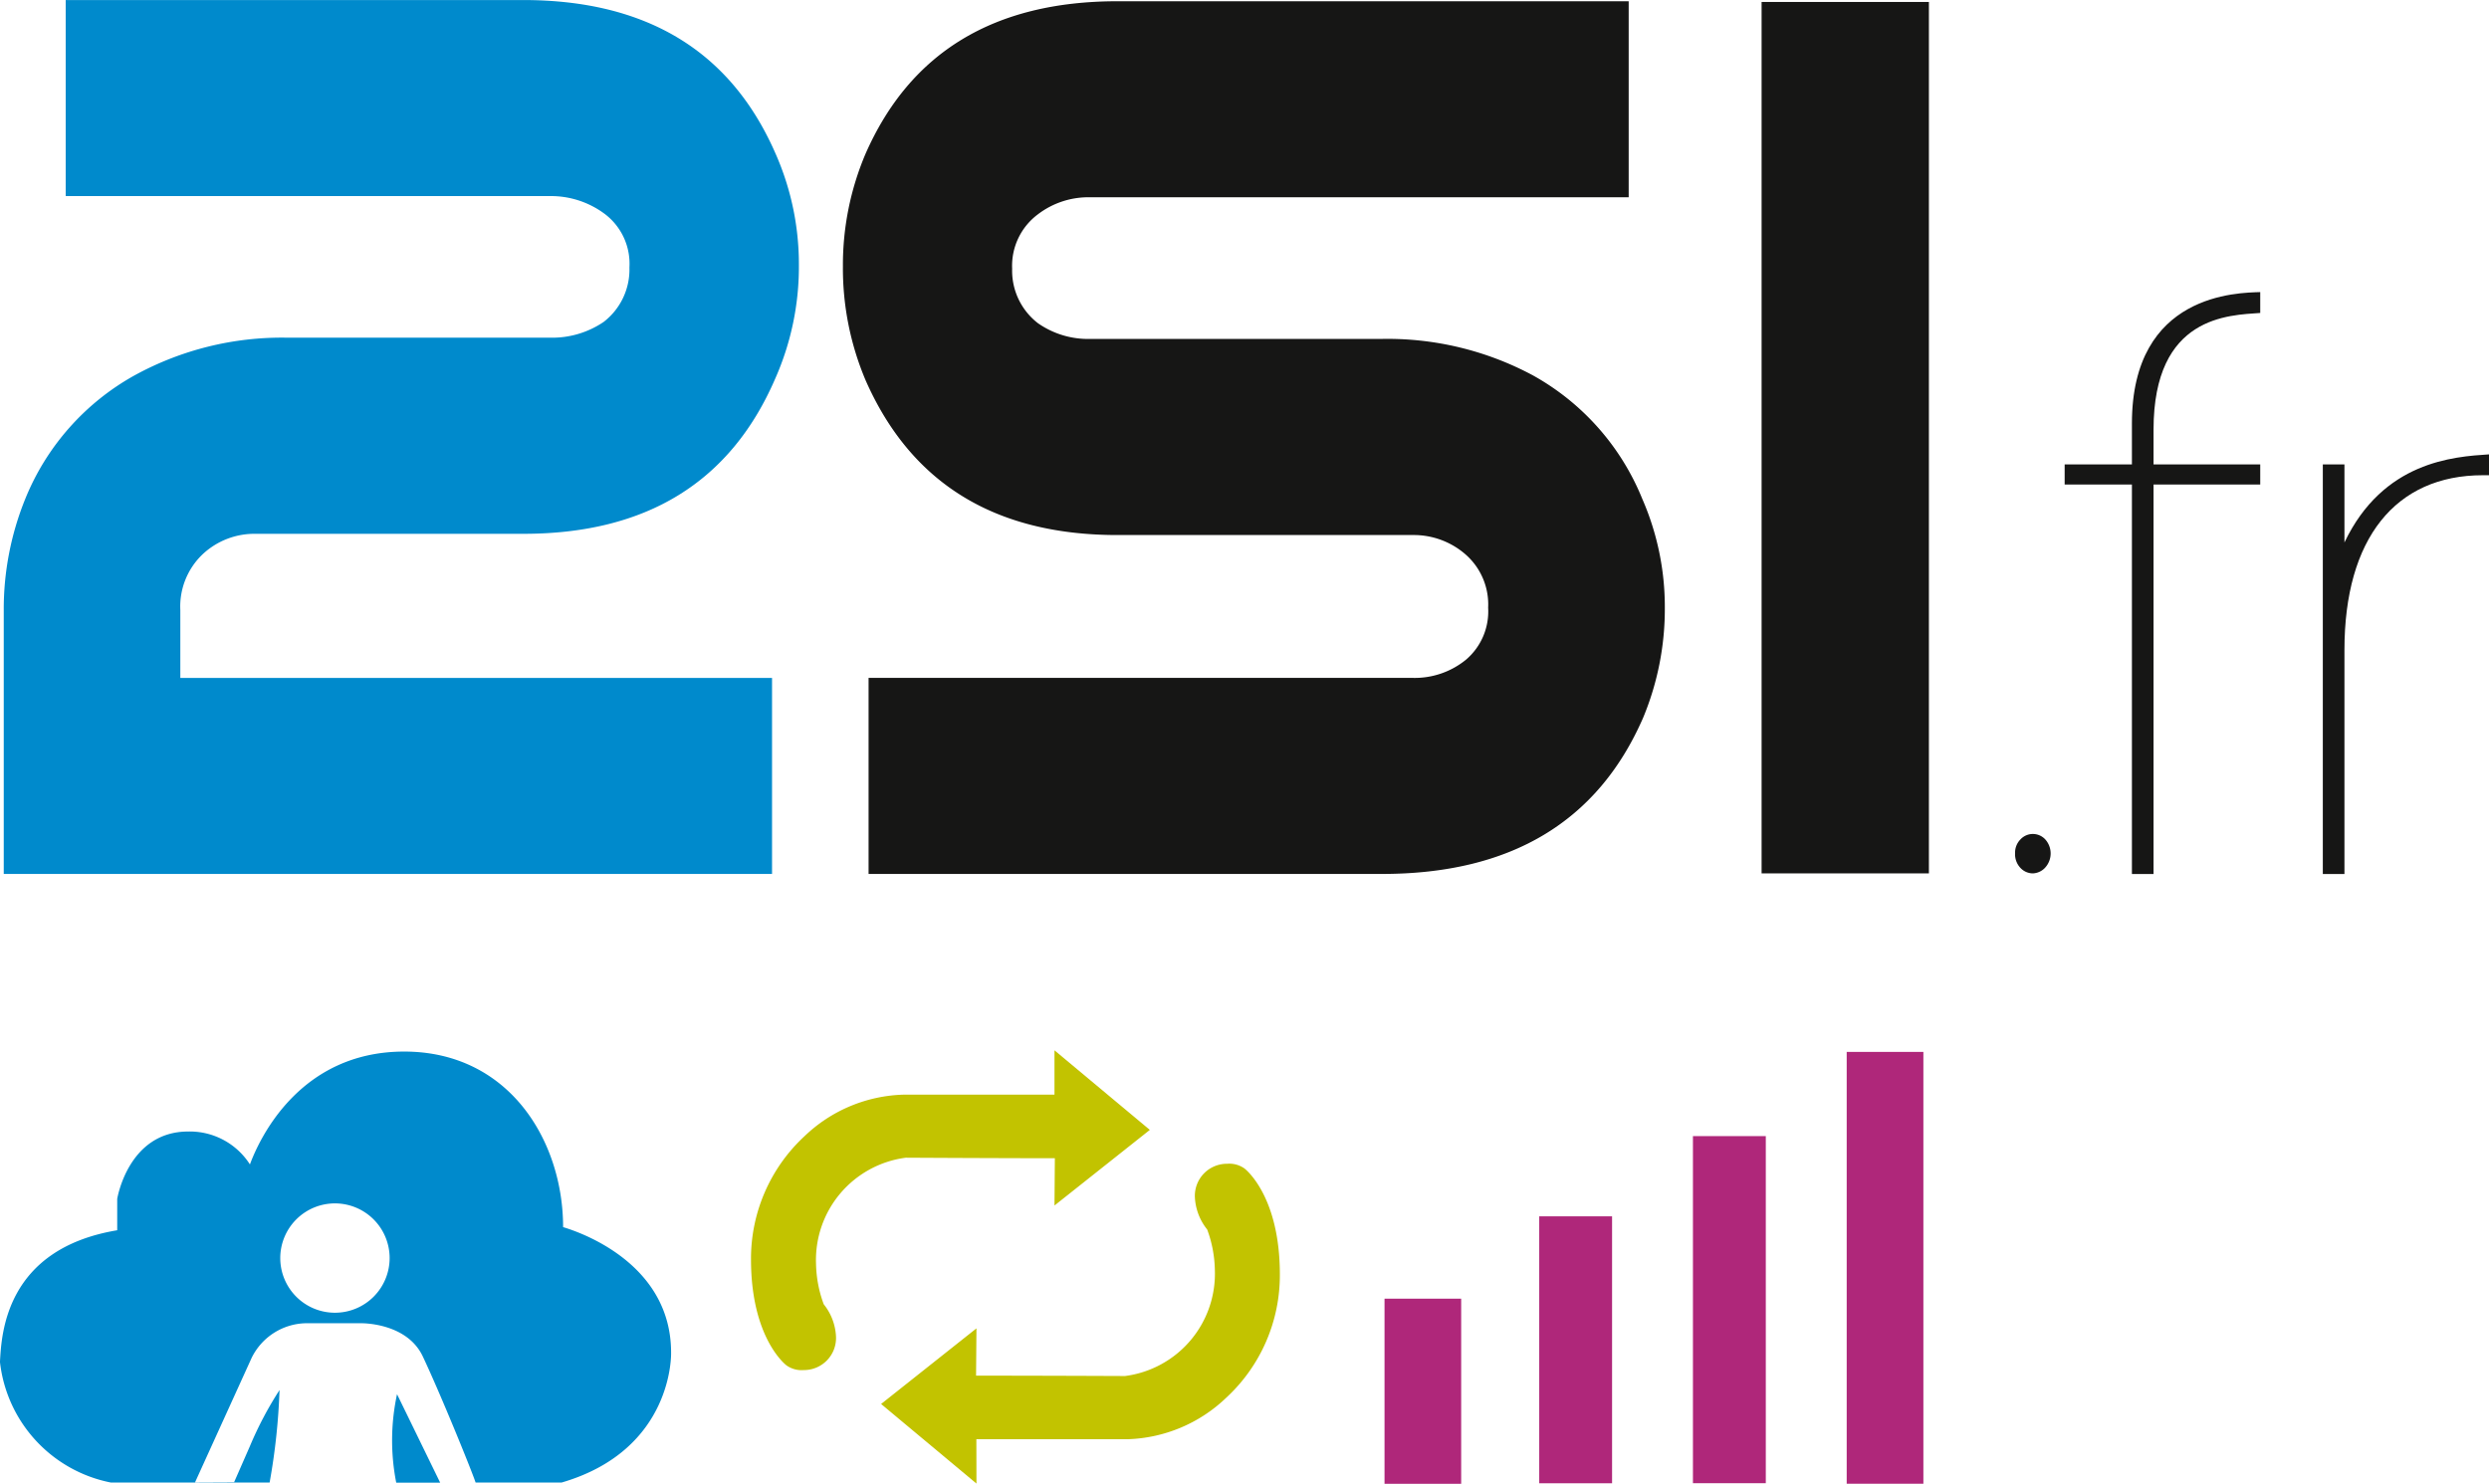 <?xml version="1.0" encoding="UTF-8"?>
<svg xmlns="http://www.w3.org/2000/svg" width="131.998" height="78.713" viewBox="0 0 131.998 78.713">
  <g id="Groupe_32" data-name="Groupe 32" transform="translate(-116.02 -143.105)">
    <rect id="Rectangle_4" data-name="Rectangle 4" width="4.065" height="9.822" transform="translate(189.445 211.997)" fill="#af277a"></rect>
    <rect id="Rectangle_5" data-name="Rectangle 5" width="3.863" height="14.159" transform="translate(197.649 207.63)" fill="#af277a"></rect>
    <rect id="Rectangle_6" data-name="Rectangle 6" width="3.864" height="18.412" transform="translate(205.801 203.375)" fill="#af277a"></rect>
    <rect id="Rectangle_7" data-name="Rectangle 7" width="4.067" height="22.908" transform="translate(213.955 198.908)" fill="#af277a"></rect>
    <g id="Groupe_1" data-name="Groupe 1" transform="translate(116.219 143.105)">
      <path id="Tracé_1" data-name="Tracé 1" d="M159.024,157.168a14.66,14.66,0,0,1-1.261,6.037q-3.561,8.222-13.362,8.218H130.217a4.013,4.013,0,0,0-2.82,1.091,3.825,3.825,0,0,0-1.177,2.953v3.6H157.6v10.4H116.856v-14A15.552,15.552,0,0,1,118,169.561a13.128,13.128,0,0,1,5.807-6.551,16.235,16.235,0,0,1,8.049-1.992h13.965a4.861,4.861,0,0,0,2.846-.833,3.506,3.506,0,0,0,1.37-2.89,3.31,3.31,0,0,0-1.287-2.825,4.766,4.766,0,0,0-2.93-.963H120.141v-10.4H144.4q9.8,0,13.362,8.092A14.512,14.512,0,0,1,159.024,157.168Z" transform="translate(-116.856 -143.105)" fill="#008acc"></path>
      <path id="Tracé_2" data-name="Tracé 2" d="M347.827,175.549a15.021,15.021,0,0,1-1.152,5.842q-3.614,8.285-13.855,8.283H305.6v-10.4h28.86a4.3,4.3,0,0,0,2.819-.963,3.362,3.362,0,0,0,1.178-2.761,3.523,3.523,0,0,0-1.2-2.827,4.172,4.172,0,0,0-2.793-1.027H318.8q-9.745,0-13.361-8.217a15.232,15.232,0,0,1-1.2-6.038,15.076,15.076,0,0,1,1.2-5.971q3.559-8.09,13.361-8.091h27.11v10.4H317.378a4.412,4.412,0,0,0-2.794.9,3.405,3.405,0,0,0-1.37,2.89,3.514,3.514,0,0,0,1.37,2.891,4.636,4.636,0,0,0,2.794.832h15.443a16.311,16.311,0,0,1,8,1.928,13.13,13.13,0,0,1,5.807,6.55A14.311,14.311,0,0,1,347.827,175.549Z" transform="translate(-259.736 -143.313)" fill="#161615"></path>
      <path id="Tracé_3" data-name="Tracé 3" d="M518.3,189.772h-8.873V143.545H518.3Z" transform="translate(-416.204 -143.441)" fill="#161615"></path>
    </g>
    <path id="Tracé_4" data-name="Tracé 4" d="M299.861,383.452l-.02,2.508,5.057-4.011-5.057-4.221,0,2.351h-7.992a7.9,7.9,0,0,0-5.26,2.2,8.845,8.845,0,0,0-2.842,6.542c0,4.22,1.881,5.62,1.881,5.62a1.38,1.38,0,0,0,.916.249,1.7,1.7,0,0,0,1.709-1.8,2.961,2.961,0,0,0-.65-1.692,6.508,6.508,0,0,1-.408-2.14,5.47,5.47,0,0,1,4.763-5.634C297.04,383.452,299.861,383.452,299.861,383.452Z" transform="translate(-127.899 -178.905)" fill="#c2c300"></path>
    <path id="Tracé_5" data-name="Tracé 5" d="M317.82,414.308l.021-2.508-5.057,4.012,5.057,4.221-.005-2.351h7.993a7.9,7.9,0,0,0,5.261-2.205,8.842,8.842,0,0,0,2.841-6.54c0-4.221-1.879-5.62-1.879-5.62a1.387,1.387,0,0,0-.917-.248,1.7,1.7,0,0,0-1.709,1.794,2.961,2.961,0,0,0,.651,1.693,6.51,6.51,0,0,1,.407,2.14,5.472,5.472,0,0,1-4.764,5.633C320.641,414.308,317.82,414.308,317.82,414.308Z" transform="translate(-150.037 -198.228)" fill="#c2c300"></path>
    <g id="Groupe_2" data-name="Groupe 2" transform="translate(116.02 198.889)">
      <path id="Tracé_6" data-name="Tracé 6" d="M203.893,454.545a11.608,11.608,0,0,0-.043,4.692h2.33Z" transform="translate(-182.837 -436.369)" fill="#008acc"></path>
      <path id="Tracé_7" data-name="Tracé 7" d="M151.61,393.973c0-4.49-4.337-6.237-5.727-6.654,0-4.573-2.864-9.313-8.427-9.313s-7.691,4.656-8.182,5.987A3.783,3.783,0,0,0,126,382.247c-3.191,0-3.764,3.575-3.764,3.575v1.663c-5.972,1-6.136,5.572-6.218,6.985a7.351,7.351,0,0,0,5.891,6.4h8.409a34.013,34.013,0,0,0,.526-4.908,18.948,18.948,0,0,0-1.574,2.985l-.833,1.9-2.073.01,3-6.6a3.274,3.274,0,0,1,2.879-1.84h2.9s2.44-.061,3.3,1.764c.941,1.994,2.579,6.023,2.8,6.688H145.8C151.774,399.128,151.61,393.973,151.61,393.973Zm-17.827-2.113a2.9,2.9,0,1,1,2.9-2.9A2.9,2.9,0,0,1,133.784,391.86Z" transform="translate(-116.02 -378.006)" fill="#008acc"></path>
    </g>
    <path id="Tracé_8" data-name="Tracé 8" d="M566.965,331.486a.906.906,0,0,1-.656-.287,1.052,1.052,0,0,1-.287-.779,1,1,0,0,1,.287-.738.894.894,0,0,1,1.312,0,1.116,1.116,0,0,1-.021,1.517A.933.933,0,0,1,566.965,331.486Z" transform="translate(-343.137 -142.05)" fill="#161615"></path>
    <g id="Groupe_3" data-name="Groupe 3" transform="translate(225.514 158.6)">
      <path id="Tracé_9" data-name="Tracé 9" d="M580.658,218.561h-3.567v-1.066h3.567v-2.173c0-6.929,5.657-6.929,6.805-6.969v1.107c-1.64.123-5.658.123-5.658,6.19v1.845h5.658v1.066h-5.658v20.661h-1.147Z" transform="translate(-577.091 -208.353)" fill="#161615"></path>
      <path id="Tracé_10" data-name="Tracé 10" d="M634.743,245.137h1.147v4.14c2.05-4.3,5.78-4.551,7.666-4.674v1.107h-.328c-4.632,0-7.338,3.362-7.338,9.265v11.888h-1.147Z" transform="translate(-621.052 -235.995)" fill="#161615"></path>
    </g>
  </g>
</svg>
